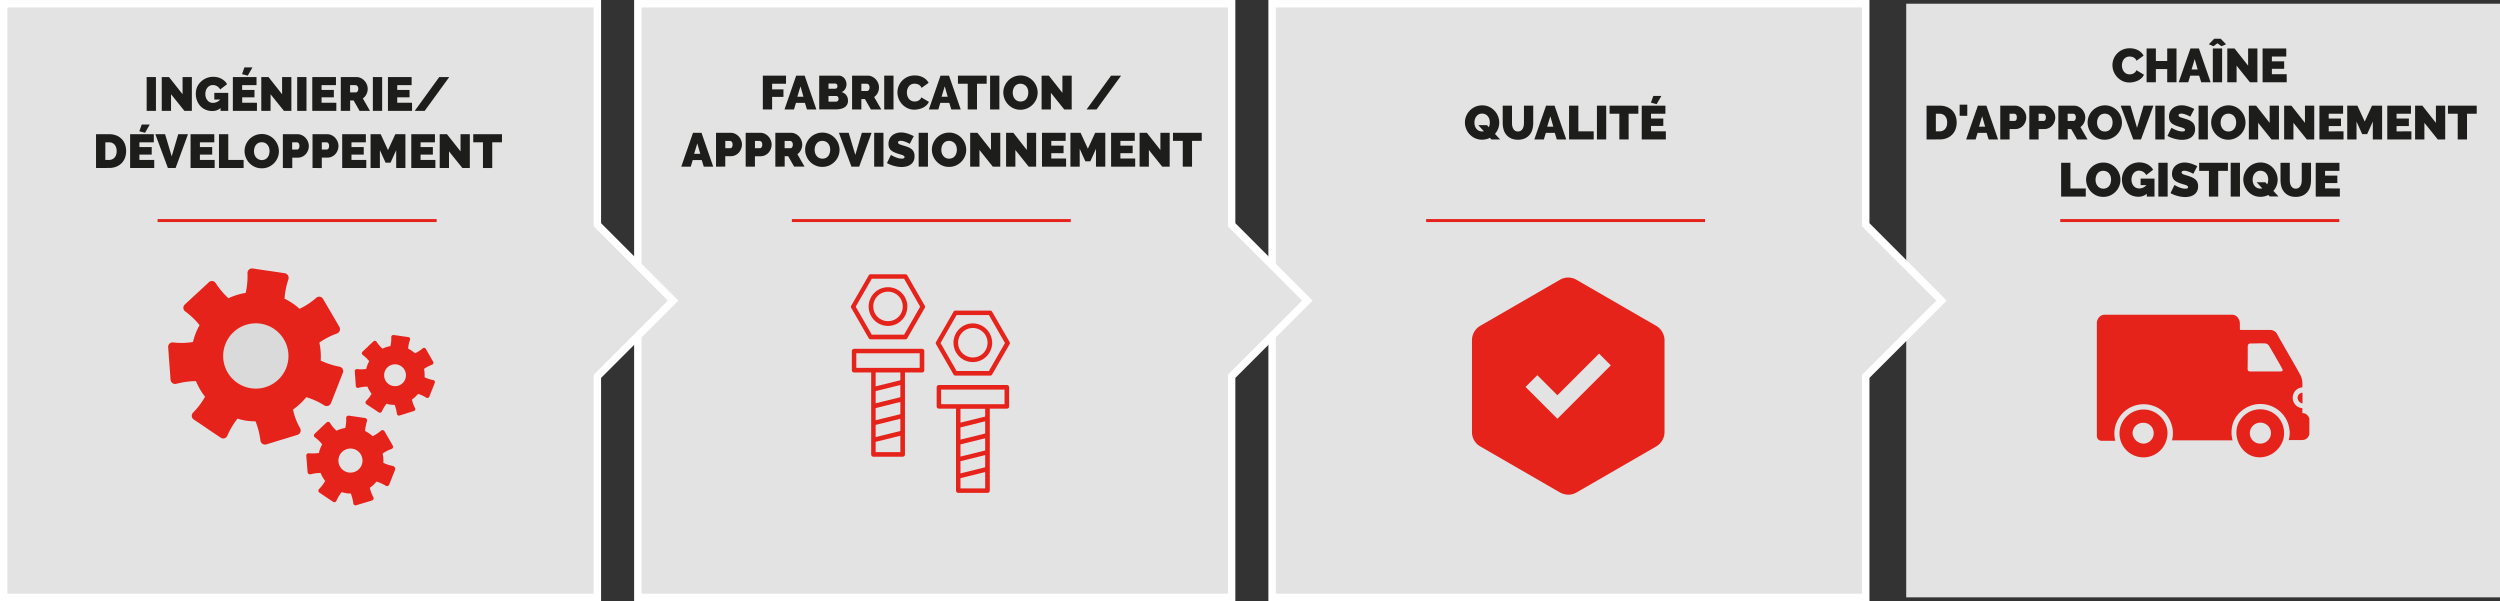 <?xml version="1.0" encoding="UTF-8"?> <svg xmlns="http://www.w3.org/2000/svg" viewBox="0 0 1679.9 403.9"><rect x="0" y="0" width="1679.9" height="403.9" fill="#333333" stroke="none"/><defs><style>.cls-1,.cls-2{fill:#e3e3e3;}.cls-2{stroke:#fff;stroke-width:5px;}.cls-2,.cls-3{stroke-miterlimit:10;}.cls-3{fill:none;stroke:#e5231b;stroke-width:2px;}.cls-4{fill:#dadada;}.cls-5{fill:#e5231b;}.cls-6{fill:#1d1d1b;}</style></defs><g id="Livello_1" data-name="Livello 1"><polyline class="cls-1" points="1679.9 252.9 1679.9 401.4 1280.9 401.4 1280.9 2.5 1679.9 2.5 1679.9 151 1679.9 252.9"></polyline><polygon class="cls-2" points="1304.6 202 1253.7 151 1253.7 2.5 854.8 2.5 854.8 401.4 1253.7 401.4 1253.7 252.9 1304.6 202"></polygon><polygon class="cls-2" points="878.5 202 827.6 151 827.6 2.5 428.6 2.5 428.6 401.4 827.6 401.4 827.6 252.9 878.5 202"></polygon><polygon class="cls-2" points="452.3 202 401.4 151 401.4 2.5 2.5 2.5 2.5 401.4 401.4 401.4 401.4 252.9 452.3 202"></polygon><line class="cls-3" x1="719.5" y1="148.2" x2="532.1" y2="148.2"></line><line class="cls-3" x1="1145.7" y1="148.2" x2="958.3" y2="148.2"></line><line class="cls-3" x1="1571.9" y1="148.2" x2="1384.4" y2="148.2"></line><line class="cls-3" x1="293.4" y1="148.2" x2="105.9" y2="148.2"></line><path class="cls-4" d="M175.2,217.5a21.93,21.93,0,1,0,18.5,24.9A21.91,21.91,0,0,0,175.2,217.5Z"></path><path class="cls-5" d="M196.9,275.2a43.68,43.68,0,0,0,8.9-8.3,47.9,47.9,0,0,1,12.1,5.5,3.1,3.1,0,0,0,4.5-1.5l3.5-8.9,1-2.6,3.5-8.9a3,3,0,0,0-2.3-4.1,53.09,53.09,0,0,1-12.6-4.1,44,44,0,0,0-.9-12.1,51.32,51.32,0,0,1,11.8-6.1,3.12,3.12,0,0,0,1.7-4.4l-4.8-8.2-1.4-2.4-4.8-8.2a3,3,0,0,0-4.7-.7,48.24,48.24,0,0,1-11.1,7.3,43.66,43.66,0,0,0-10.1-6.8,51,51,0,0,1,2.6-13,3.13,3.13,0,0,0-2.4-4.1l-9.4-1.4-2.8-.4-9.4-1.4a3.08,3.08,0,0,0-3.5,3.2,52.05,52.05,0,0,1-1.2,13.2,44.77,44.77,0,0,0-11.6,3.6,51.42,51.42,0,0,1-8.5-10.1,3,3,0,0,0-4.7-.6l-7,6.5-2.1,1.9-7,6.5a3,3,0,0,0,.3,4.7,49.63,49.63,0,0,1,9.6,9.2,40.85,40.85,0,0,0-4.4,11.3,46.67,46.67,0,0,1-13.3.3,3,3,0,0,0-3.4,3.3l.7,9.5.2,2.8.7,9.5a3.1,3.1,0,0,0,3.9,2.7,53,53,0,0,1,13.2-1.8,42.37,42.37,0,0,0,6.1,10.5,51.63,51.63,0,0,1-8,10.6,3,3,0,0,0,.4,4.7l7.9,5.3,2.3,1.6,7.9,5.3a3,3,0,0,0,4.5-1.4,51.06,51.06,0,0,1,6.8-11.4,37.53,37.53,0,0,0,6,1.4,41.67,41.67,0,0,0,6.1.4A53,53,0,0,1,175,296a3.08,3.08,0,0,0,4,2.6l9.1-2.8,2.7-.8,9.1-2.8a3.13,3.13,0,0,0,1.8-4.4A42.55,42.55,0,0,1,196.9,275.2Zm-3.3-32.8a21.93,21.93,0,1,1-18.5-24.9A22,22,0,0,1,193.6,242.4Z"></path><path class="cls-5" d="M264,313.1a24.75,24.75,0,0,1-6.4-2.1,21.39,21.39,0,0,0-.5-6.2,22.94,22.94,0,0,1,6-3.1,1.58,1.58,0,0,0,.8-2.3l-2.4-4.2-.7-1.2-2.4-4.2a1.58,1.58,0,0,0-2.4-.4,25.73,25.73,0,0,1-5.6,3.7,22,22,0,0,0-5.1-3.5,28.32,28.32,0,0,1,1.3-6.6,1.66,1.66,0,0,0-1.2-2.1l-4.8-.7-1.4-.2-4.8-.7a1.58,1.58,0,0,0-1.8,1.6,24.58,24.58,0,0,1-.6,6.7,22.52,22.52,0,0,0-5.9,1.8,22.46,22.46,0,0,1-4.3-5.2,1.57,1.57,0,0,0-2.4-.3l-3.5,3.3-1,1-3.5,3.3a1.57,1.57,0,0,0,.2,2.4,23,23,0,0,1,4.9,4.7,19.34,19.34,0,0,0-2.2,5.8,32.59,32.59,0,0,1-6.8.2,1.53,1.53,0,0,0-1.7,1.7l.4,4.8.1,1.4.4,4.8a1.61,1.61,0,0,0,2,1.4,27.79,27.79,0,0,1,6.7-.9,24.34,24.34,0,0,0,3.1,5.4,26.78,26.78,0,0,1-4.1,5.4,1.56,1.56,0,0,0,.2,2.4l4,2.7,1.2.8,4,2.7a1.53,1.53,0,0,0,2.3-.7,24,24,0,0,1,3.5-5.8c1,.3,2,.5,3,.7a16.15,16.15,0,0,0,3.1.2,27.86,27.86,0,0,1,1.7,6.6,1.53,1.53,0,0,0,2,1.3l4.6-1.4,1.4-.4,4.6-1.4a1.55,1.55,0,0,0,.9-2.2,24.45,24.45,0,0,1-2.4-6.3,22.45,22.45,0,0,0,4.5-4.2,26.13,26.13,0,0,1,6.2,2.8,1.6,1.6,0,0,0,2.3-.7l1.8-4.5.5-1.3,1.8-4.5A2.21,2.21,0,0,0,264,313.1Zm-29.7,4.4a8.09,8.09,0,1,1,9.2-6.8A8.11,8.11,0,0,1,234.3,317.5Z"></path><path class="cls-5" d="M291.1,255.4a24,24,0,0,1-5.8-1.9,20.86,20.86,0,0,0-.4-5.6,23.37,23.37,0,0,1,5.4-2.8,1.46,1.46,0,0,0,.8-2l-2.2-3.8-.6-1.1-2.2-3.8a1.33,1.33,0,0,0-2.1-.3,23.7,23.7,0,0,1-5.1,3.3,20.63,20.63,0,0,0-4.6-3.1,19.58,19.58,0,0,1,1.2-5.9,1.45,1.45,0,0,0-1.1-1.9l-4.3-.6-1.3-.2-4.3-.6a1.44,1.44,0,0,0-1.6,1.5,20.06,20.06,0,0,1-.6,6,18.29,18.29,0,0,0-5.3,1.7,23.81,23.81,0,0,1-3.9-4.6,1.43,1.43,0,0,0-2.2-.3l-3.2,3-.9.9-3.2,3a1.49,1.49,0,0,0,.1,2.2,23.69,23.69,0,0,1,4.4,4.2,18.12,18.12,0,0,0-2,5.2,21,21,0,0,1-6.1.1,1.44,1.44,0,0,0-1.6,1.5l.3,4.3.1,1.3.3,4.3a1.35,1.35,0,0,0,1.8,1.2,22.89,22.89,0,0,1,6-.8,20.82,20.82,0,0,0,2.8,4.8,23.6,23.6,0,0,1-3.7,4.8,1.49,1.49,0,0,0,.2,2.2l3.6,2.4,1.1.7,3.6,2.4a1.44,1.44,0,0,0,2.1-.6,25.93,25.93,0,0,1,3.1-5.2,13.1,13.1,0,0,0,2.7.6,26.35,26.35,0,0,0,2.8.2,26.69,26.69,0,0,1,1.5,5.9,1.38,1.38,0,0,0,1.8,1.2l4.2-1.3,1.2-.4,4.2-1.3a1.43,1.43,0,0,0,.8-2,21.46,21.46,0,0,1-2.1-5.7,21,21,0,0,0,4.1-3.8,20.47,20.47,0,0,1,5.5,2.5,1.4,1.4,0,0,0,2.1-.7l1.6-4.1.5-1.2,1.6-4.1A1.34,1.34,0,0,0,291.1,255.4Zm-26.7,4a7.33,7.33,0,1,1,8.3-6.2A7.27,7.27,0,0,1,264.4,259.4Z"></path><path class="cls-5" d="M1112.8,218.9,1059.3,188a11,11,0,0,0-11.1,0l-53.5,30.9a11.3,11.3,0,0,0-5.6,9.6v61.9a11.05,11.05,0,0,0,5.6,9.6l53.5,30.9a12,12,0,0,0,5.6,1.5,10.93,10.93,0,0,0,5.6-1.5l53.5-30.9a11.3,11.3,0,0,0,5.6-9.6V228.5A11.4,11.4,0,0,0,1112.8,218.9Zm-66.3,62.5L1025.1,260l7.9-7.9,13.5,13.5,28-28,7.9,7.9Z"></path><path class="cls-5" d="M1503.2,286.9c-2.1,8.8,3.7,18.8,12.8,20.2,9.8,1.6,19.1-6.7,18.8-16.3a15.81,15.81,0,0,0-13.7-15.6A16.12,16.12,0,0,0,1503.2,286.9Zm8.6,4.2a7.1,7.1,0,0,1,14.2,0,7.22,7.22,0,0,1-7,7A7,7,0,0,1,1511.8,291.1Z"></path><path class="cls-5" d="M1425.8,284.3a16.08,16.08,0,1,0,29.8,11.9c2.8-8.1-1.4-16.7-9.5-20A16.26,16.26,0,0,0,1425.8,284.3Zm7.2,6.8a7.06,7.06,0,0,1,7.2-7,6.84,6.84,0,0,1,7,7,7,7,0,0,1-7,7A7.64,7.64,0,0,1,1433,291.1Z"></path><path class="cls-5" d="M1547.2,271.1v-7.2a3.38,3.38,0,0,0-3.3,3.5A4,4,0,0,0,1547.2,271.1Z"></path><path class="cls-5" d="M1409,217.8v75.1a3.21,3.21,0,0,0,3.3,3.3h9.1a19.32,19.32,0,0,1,1.4-13.5,19.62,19.62,0,0,1,24.6-9.8,19.4,19.4,0,0,1,12.1,23h40.7a20.32,20.32,0,0,1-.2-9.8c2.1-9.5,12.1-16,21.9-14.4a19.63,19.63,0,0,1,16.7,19.1,16.59,16.59,0,0,1-.7,4.9h8.6c2.6,0,4.2-.9,5.3-3.7V281.1c-.9-1.9-2.1-3.5-4.7-3.5v-3.3a7.08,7.08,0,0,1-6.5-7,7,7,0,0,1,6.5-7v-3a12.91,12.91,0,0,0-1.6-5.8c-4.9-8.8-10-17.4-15.1-26.5a5.42,5.42,0,0,0-5.3-3.3h-19.3c-.5,0-.7-.2-.7-.7v-3.5c0-3.3-2.3-6-5.1-6h-85.8C1411.1,211.5,1408.8,214.3,1409,217.8Zm101.4,15.1c0-1.4.5-2.1,2.1-2.1,3.3,0,6.7-.2,10,0a4.12,4.12,0,0,1,2.1,1.4c3,5.1,6,10.2,8.8,15.3q1.35,2.1-1.2,2.1h-20c-1.4,0-1.9-.5-1.9-1.9C1510.4,242.9,1510.4,238.1,1510.4,232.9Z"></path><path class="cls-5" d="M596.7,193a13,13,0,1,0,13,13A13,13,0,0,0,596.7,193Zm0,22.8a9.9,9.9,0,1,1,9.9-9.9A9.86,9.86,0,0,1,596.7,215.8Z"></path><path class="cls-5" d="M653.7,217.3a13,13,0,1,0,13,13A13.17,13.17,0,0,0,653.7,217.3Zm0,22.9a9.9,9.9,0,1,1,9.9-9.9A9.86,9.86,0,0,1,653.7,240.2Z"></path><path class="cls-5" d="M621.4,205.4l-11.7-20.3a1.56,1.56,0,0,0-1.3-.8H585a1.44,1.44,0,0,0-1.3.8L572,205.4a1.36,1.36,0,0,0,0,1.5l11.7,20.3a1.56,1.56,0,0,0,1.3.8h23.4a1.44,1.44,0,0,0,1.3-.8l11.7-20.3A1.36,1.36,0,0,0,621.4,205.4Zm-13.9,19.5H585.8L575,206.1l10.8-18.8h21.7l10.8,18.8Z"></path><path class="cls-5" d="M621.1,248.8V235.9a1.54,1.54,0,0,0-1.5-1.5H573.9a1.54,1.54,0,0,0-1.5,1.5v12.9a1.54,1.54,0,0,0,1.5,1.5h11.5v55.1a1.54,1.54,0,0,0,1.5,1.5h19.7a1.54,1.54,0,0,0,1.5-1.5V250.3h11.5A1.54,1.54,0,0,0,621.1,248.8ZM605,278.3l-16.6,4.1v-8.2l16.6-4.1Zm-16.6,7.2,16.6-4.1v8.2l-16.6,4.1ZM605,266.9,588.4,271v-8.2l16.6-4.1Zm-16.6,36.9v-6.9l16.6-4.1v11ZM605,255.5l-16.6,4.1v-9.3H605Zm13-8.3H575.4v-9.8H618Z"></path><path class="cls-5" d="M678.4,229.8l-11.7-20.3a1.56,1.56,0,0,0-1.3-.8H642a1.44,1.44,0,0,0-1.3.8L629,229.8a1.36,1.36,0,0,0,0,1.5l11.7,20.3a1.56,1.56,0,0,0,1.3.8h23.4a1.44,1.44,0,0,0,1.3-.8l11.7-20.3A1.36,1.36,0,0,0,678.4,229.8Zm-13.9,19.5H642.8L632,230.5l10.8-18.8h21.7l10.8,18.8Z"></path><path class="cls-5" d="M678.1,273.1V260.2a1.54,1.54,0,0,0-1.5-1.5H630.9a1.54,1.54,0,0,0-1.5,1.5v12.9a1.54,1.54,0,0,0,1.5,1.5h11.5v55.1a1.54,1.54,0,0,0,1.5,1.5h19.7a1.54,1.54,0,0,0,1.5-1.5V274.6h11.5A1.47,1.47,0,0,0,678.1,273.1ZM662,302.7l-16.6,4.1v-8.2l16.6-4.1Zm-16.6,7.2,16.6-4.1V314l-16.6,4.1ZM662,291.3l-16.6,4.1v-8.2l16.6-4.1Zm-16.6,36.9v-6.9l16.6-4.1v11ZM662,279.9,645.4,284v-9.3H662Zm13-8.3H632.4v-9.8H675Z"></path></g><g id="FR"><path class="cls-6" d="M98.55,74.5V51.78h6.24V74.5Z"></path><path class="cls-6" d="M114.93,63.33V74.5h-6.24V51.78h4.87l9.12,11.55V51.78h6.24V74.5h-5Z"></path><path class="cls-6" d="M148.24,72.61a8.4,8.4,0,0,1-5.6,2,11.38,11.38,0,0,1-4.22-.79,10.09,10.09,0,0,1-3.52-2.28,11.28,11.28,0,0,1-2.4-3.68,12.9,12.9,0,0,1-.9-5,11.09,11.09,0,0,1,.9-4.47A11.21,11.21,0,0,1,135,54.9a11.84,11.84,0,0,1,8.29-3.28,12.89,12.89,0,0,1,2.95.33,10.7,10.7,0,0,1,2.6,1A10.26,10.26,0,0,1,151,54.51a7.87,7.87,0,0,1,1.57,2.07l-4.64,3.55a5.22,5.22,0,0,0-2-2.16,5.46,5.46,0,0,0-2.85-.82,4.63,4.63,0,0,0-2.05.45,4.86,4.86,0,0,0-1.6,1.25,6,6,0,0,0-1.06,1.9,7.53,7.53,0,0,0-.38,2.42,7.38,7.38,0,0,0,.38,2.43,5.63,5.63,0,0,0,1.08,1.87A4.61,4.61,0,0,0,141,68.69a5.16,5.16,0,0,0,2.15.43,6.37,6.37,0,0,0,4.8-2.24h-3.94V62.4h9.35V74.5h-5.16Z"></path><path class="cls-6" d="M172.66,69.06V74.5H156.47V51.78h15.9v5.44h-9.66v3.2H171v5h-8.25v3.59Zm-6.18-18.24-3.84-1,1.6-4.54h5.41Z"></path><path class="cls-6" d="M181.81,63.33V74.5h-6.24V51.78h4.86l9.12,11.55V51.78h6.24V74.5h-5Z"></path><path class="cls-6" d="M199.7,74.5V51.78h6.24V74.5Z"></path><path class="cls-6" d="M226,69.06V74.5H209.84V51.78h15.91v5.44h-9.67v3.2h8.26v5h-8.26v3.59Z"></path><path class="cls-6" d="M229,74.5V51.78h10.43a6.88,6.88,0,0,1,3.07.69,8,8,0,0,1,2.42,1.79,8.25,8.25,0,0,1,1.58,2.53,7.65,7.65,0,0,1,.58,2.86,8.06,8.06,0,0,1-.87,3.7,7.47,7.47,0,0,1-2.4,2.8l4.8,8.35h-7l-4-7h-2.33v7Zm6.24-12.42h3.93a1.36,1.36,0,0,0,1.07-.64,2.85,2.85,0,0,0,.5-1.79,2.56,2.56,0,0,0-.58-1.81,1.61,1.61,0,0,0-1.15-.62h-3.77Z"></path><path class="cls-6" d="M250.55,74.5V51.78h6.24V74.5Z"></path><path class="cls-6" d="M276.88,69.06V74.5H260.69V51.78h15.9v5.44h-9.66v3.2h8.26v5h-8.26v3.59Z"></path><path class="cls-6" d="M301.87,51.78,285.36,74.5h-6.69l16.48-22.72Z"></path><path class="cls-6" d="M64.53,112.9V90.18h8.74a13,13,0,0,1,5,.89,10.05,10.05,0,0,1,5.76,6,13.78,13.78,0,0,1-.08,9.08,10.25,10.25,0,0,1-2.32,3.59,10.43,10.43,0,0,1-3.62,2.3,12.81,12.81,0,0,1-4.7.82Zm13.86-11.39a7.86,7.86,0,0,0-.35-2.4,5.53,5.53,0,0,0-1-1.86,4.63,4.63,0,0,0-1.62-1.2,5.11,5.11,0,0,0-2.14-.43h-2.5v11.84h2.5a5,5,0,0,0,2.17-.45,4.53,4.53,0,0,0,1.62-1.25,5.32,5.32,0,0,0,1-1.89A7.74,7.74,0,0,0,78.39,101.51Z"></path><path class="cls-6" d="M103.64,107.46v5.44H87.44V90.18h15.91v5.44H93.68v3.2h8.26v5.05H93.68v3.59ZM97.46,89.22l-3.84-1,1.6-4.54h5.41Z"></path><path class="cls-6" d="M110.93,90.18l4.45,14.88,4.38-14.88h6.56L118,112.9h-5.18l-8.45-22.72Z"></path><path class="cls-6" d="M144.24,107.46v5.44H128.05V90.18H144v5.44h-9.67v3.2h8.26v5.05h-8.26v3.59Z"></path><path class="cls-6" d="M147.15,112.9V90.18h6.24v17.28H163.7v5.44Z"></path><path class="cls-6" d="M175.83,113.09a11,11,0,0,1-4.71-1,11.5,11.5,0,0,1-3.61-2.61,11.69,11.69,0,0,1-2.34-3.69,11.57,11.57,0,0,1-.83-4.29,11.21,11.21,0,0,1,.86-4.32,11.49,11.49,0,0,1,2.42-3.67A11.83,11.83,0,0,1,171.3,91a11.5,11.5,0,0,1,4.65-.94,11,11,0,0,1,4.71,1,11.4,11.4,0,0,1,3.61,2.63,11.88,11.88,0,0,1,3.14,8,11.15,11.15,0,0,1-.86,4.3,11.58,11.58,0,0,1-6.07,6.19A11.18,11.18,0,0,1,175.83,113.09Zm-5.16-11.52a7.91,7.91,0,0,0,.32,2.23,6.18,6.18,0,0,0,1,1.9,5.21,5.21,0,0,0,6.28,1.33,4.61,4.61,0,0,0,1.61-1.38,5.76,5.76,0,0,0,.93-1.93,8.35,8.35,0,0,0,.3-2.21,7.57,7.57,0,0,0-.32-2.23,5.34,5.34,0,0,0-1-1.88,4.89,4.89,0,0,0-1.63-1.32,5,5,0,0,0-2.29-.49,4.93,4.93,0,0,0-2.32.51,4.75,4.75,0,0,0-1.62,1.36,5.73,5.73,0,0,0-.94,1.92A8,8,0,0,0,170.67,101.57Z"></path><path class="cls-6" d="M190.07,112.9V90.18h9.79a6.88,6.88,0,0,1,3.07.69,8,8,0,0,1,2.42,1.79,8.37,8.37,0,0,1,1.58,2.53,7.65,7.65,0,0,1,.58,2.86A8,8,0,0,1,207,101a8.21,8.21,0,0,1-1.52,2.53,7.34,7.34,0,0,1-2.37,1.76,7.13,7.13,0,0,1-3,.65h-3.71v7Zm6.24-12.42h3.29a1.42,1.42,0,0,0,1.07-.53,2.78,2.78,0,0,0,.5-1.9,2.49,2.49,0,0,0-.58-1.92,1.73,1.73,0,0,0-1.15-.51h-3.13Z"></path><path class="cls-6" d="M210,112.9V90.18h9.79a6.92,6.92,0,0,1,3.08.69,8,8,0,0,1,2.41,1.79,8.6,8.6,0,0,1,1.59,2.53,7.64,7.64,0,0,1,.57,2.86,8.31,8.31,0,0,1-2.06,5.46,7.34,7.34,0,0,1-2.37,1.76,7.2,7.2,0,0,1-3.06.65h-3.71v7Zm6.24-12.42h3.3a1.44,1.44,0,0,0,1.07-.53,2.78,2.78,0,0,0,.5-1.9,2.53,2.53,0,0,0-.58-1.92,1.74,1.74,0,0,0-1.15-.51h-3.14Z"></path><path class="cls-6" d="M246.13,107.46v5.44H229.94V90.18h15.9v5.44h-9.66v3.2h8.25v5.05h-8.25v3.59Z"></path><path class="cls-6" d="M266.23,112.9v-12l-3.81,8.42h-3.33l-3.81-8.42v12H249V90.18h6.82l4.89,10.69,4.93-10.69h6.78V112.9Z"></path><path class="cls-6" d="M292.56,107.46v5.44H276.37V90.18h15.9v5.44h-9.66v3.2h8.26v5.05h-8.26v3.59Z"></path><path class="cls-6" d="M301.71,101.73V112.9h-6.24V90.18h4.87l9.12,11.55V90.18h6.24V112.9h-5Z"></path><path class="cls-6" d="M337.3,95.62h-6.53V112.9h-6.24V95.62H318V90.18H337.3Z"></path><path class="cls-6" d="M512.59,73.55V50.83h15.59v5.44h-9.35v3.78h7.62v5.06h-7.62v8.44Z"></path><path class="cls-6" d="M535,50.83h5.7l7.87,22.72h-6.33l-1.38-4.44h-6l-1.34,4.44h-6.37ZM539.89,65l-2-7-2.11,7Z"></path><path class="cls-6" d="M569.81,67.73a5,5,0,0,1-2.4,4.45,8.49,8.49,0,0,1-2.61,1,14.49,14.49,0,0,1-3.15.33H550.48V50.83h13.19a4.4,4.4,0,0,1,2.14.52,5.38,5.38,0,0,1,1.63,1.32,6.06,6.06,0,0,1,1,1.86,6.2,6.2,0,0,1,.37,2.13,6.1,6.1,0,0,1-.82,3.05,5.12,5.12,0,0,1-2.45,2.2,5.54,5.54,0,0,1,4.23,5.82ZM556.72,56.15v3.48H561a2.06,2.06,0,0,0,1.17-.35,1.58,1.58,0,0,0,.52-1.41,1.67,1.67,0,0,0-.45-1.32,1.5,1.5,0,0,0-1.05-.4Zm6.75,10.3a2.15,2.15,0,0,0-.45-1.39,1.38,1.38,0,0,0-1.15-.56h-5.15v3.81h4.93a1.84,1.84,0,0,0,1.29-.48A1.74,1.74,0,0,0,563.47,66.45Z"></path><path class="cls-6" d="M572.56,73.55V50.83H583a6.85,6.85,0,0,1,3.07.69,8.07,8.07,0,0,1,2.42,1.79,8.37,8.37,0,0,1,1.58,2.53,7.51,7.51,0,0,1,.58,2.87,8.14,8.14,0,0,1-.86,3.69,7.58,7.58,0,0,1-2.4,2.8l4.8,8.35h-7l-4-7H578.8v7Zm6.24-12.41h3.94a1.4,1.4,0,0,0,1.07-.64,2.88,2.88,0,0,0,.49-1.79,2.59,2.59,0,0,0-.57-1.81,1.62,1.62,0,0,0-1.15-.63H578.8Z"></path><path class="cls-6" d="M594.16,73.55V50.83h6.24V73.55Z"></path><path class="cls-6" d="M603.06,62a11.25,11.25,0,0,1,.78-4.09,11,11,0,0,1,2.29-3.62,11.42,11.42,0,0,1,8.54-3.58,11.41,11.41,0,0,1,5.71,1.36,8.79,8.79,0,0,1,3.6,3.6l-4.76,3.39a4.09,4.09,0,0,0-.85-1.38,4.21,4.21,0,0,0-1.17-.86,5,5,0,0,0-1.33-.45,7.77,7.77,0,0,0-1.33-.13,4.85,4.85,0,0,0-2.32.53,4.76,4.76,0,0,0-1.6,1.38,5.89,5.89,0,0,0-.92,1.92,7.45,7.45,0,0,0-.31,2.12,7.55,7.55,0,0,0,.35,2.28,6.12,6.12,0,0,0,1,1.92,5,5,0,0,0,1.65,1.32,4.77,4.77,0,0,0,2.19.5,6.72,6.72,0,0,0,1.31-.14,5.23,5.23,0,0,0,1.3-.48,4.89,4.89,0,0,0,1.12-.87,3.77,3.77,0,0,0,.78-1.29l5.09,3a6.6,6.6,0,0,1-1.55,2.24,10.19,10.19,0,0,1-2.37,1.66,12.38,12.38,0,0,1-2.85,1,12.8,12.8,0,0,1-3,.36,10.5,10.5,0,0,1-4.62-1,11.78,11.78,0,0,1-3.62-2.67,12.13,12.13,0,0,1-2.35-3.78A11.52,11.52,0,0,1,603.06,62Z"></path><path class="cls-6" d="M632,50.83h5.7l7.87,22.72h-6.34l-1.37-4.44h-6l-1.34,4.44h-6.37ZM636.82,65l-2-7-2.11,7Z"></path><path class="cls-6" d="M663,56.27H656.5V73.55h-6.24V56.27H643.7V50.83H663Z"></path><path class="cls-6" d="M665.3,73.55V50.83h6.24V73.55Z"></path><path class="cls-6" d="M685.68,73.75a10.76,10.76,0,0,1-4.7-1,11.68,11.68,0,0,1-3.62-2.6,12,12,0,0,1-2.34-3.7,11.57,11.57,0,0,1-.83-4.29,11.11,11.11,0,0,1,.87-4.32,11.42,11.42,0,0,1,2.41-3.66,11.78,11.78,0,0,1,3.68-2.53,11.35,11.35,0,0,1,4.66-.94,10.93,10.93,0,0,1,4.7,1,11.53,11.53,0,0,1,3.62,2.62A12,12,0,0,1,696.45,58a11.67,11.67,0,0,1,.81,4.26,10.93,10.93,0,0,1-.86,4.3,11.67,11.67,0,0,1-6.06,6.2A11.23,11.23,0,0,1,685.68,73.75Zm-5.15-11.52a7.5,7.5,0,0,0,.32,2.22,5.58,5.58,0,0,0,1,1.9,4.71,4.71,0,0,0,1.61,1.35,5.48,5.48,0,0,0,4.66,0,4.82,4.82,0,0,0,1.62-1.37,6.1,6.1,0,0,0,.92-1.94,7.92,7.92,0,0,0,.31-2.21,7.79,7.79,0,0,0-.32-2.22,5.48,5.48,0,0,0-1-1.89,5.27,5.27,0,0,0-6.24-1.3,4.74,4.74,0,0,0-1.61,1.36,5.75,5.75,0,0,0-.95,1.92A8.16,8.16,0,0,0,680.53,62.23Z"></path><path class="cls-6" d="M706.16,62.39V73.55h-6.24V50.83h4.86l9.12,11.56V50.83h6.24V73.55h-5Z"></path><path class="cls-6" d="M753.33,50.83,736.81,73.55h-6.68l16.48-22.72Z"></path><path class="cls-6" d="M465.68,89.23h5.7L479.25,112h-6.34l-1.37-4.44h-6.05L464.15,112h-6.37Zm4.87,14.12-2-7-2.11,7Z"></path><path class="cls-6" d="M481.14,112V89.23h9.79a6.88,6.88,0,0,1,3.07.69,8.07,8.07,0,0,1,2.42,1.79A8.37,8.37,0,0,1,498,94.24a7.51,7.51,0,0,1,.58,2.87A8,8,0,0,1,498,100a8.09,8.09,0,0,1-1.52,2.53,7.26,7.26,0,0,1-2.36,1.76,7.06,7.06,0,0,1-3.06.66h-3.71v7Zm6.24-12.41h3.29a1.48,1.48,0,0,0,1.08-.53,2.8,2.8,0,0,0,.49-1.9,2.53,2.53,0,0,0-.57-1.92,1.74,1.74,0,0,0-1.16-.52h-3.13Z"></path><path class="cls-6" d="M501.07,112V89.23h9.8a6.91,6.91,0,0,1,3.07.69,8,8,0,0,1,2.41,1.79,8.4,8.4,0,0,1,1.59,2.53,7.69,7.69,0,0,1,.57,2.87,8.31,8.31,0,0,1-2.06,5.45,7.2,7.2,0,0,1-2.37,1.76A7.05,7.05,0,0,1,511,105h-3.72v7Zm6.24-12.41h3.3a1.47,1.47,0,0,0,1.07-.53,2.79,2.79,0,0,0,.5-1.9,2.49,2.49,0,0,0-.58-1.92,1.71,1.71,0,0,0-1.15-.52h-3.14Z"></path><path class="cls-6" d="M521,112V89.23h10.43a6.88,6.88,0,0,1,3.07.69,8.07,8.07,0,0,1,2.42,1.79,8.37,8.37,0,0,1,1.58,2.53,7.51,7.51,0,0,1,.58,2.87,8.14,8.14,0,0,1-.86,3.69,7.58,7.58,0,0,1-2.4,2.8l4.79,8.35h-7l-4-7h-2.33v7Zm6.24-12.41h3.94a1.37,1.37,0,0,0,1.07-.64,2.88,2.88,0,0,0,.49-1.79,2.59,2.59,0,0,0-.57-1.81,1.62,1.62,0,0,0-1.16-.63h-3.77Z"></path><path class="cls-6" d="M552.56,112.15a10.79,10.79,0,0,1-4.7-1,11.51,11.51,0,0,1-6-6.3,11.38,11.38,0,0,1-.84-4.29,11.11,11.11,0,0,1,.87-4.32,11.42,11.42,0,0,1,2.41-3.66A11.78,11.78,0,0,1,548,90.05a11.35,11.35,0,0,1,4.66-.94,10.9,10.9,0,0,1,4.7,1A11.41,11.41,0,0,1,561,92.72a11.84,11.84,0,0,1,2.32,3.71,11.68,11.68,0,0,1,.82,4.26,10.94,10.94,0,0,1-.87,4.3,11.35,11.35,0,0,1-2.4,3.65,11.67,11.67,0,0,1-3.66,2.55A11.2,11.2,0,0,1,552.56,112.15Zm-5.15-11.52a7.84,7.84,0,0,0,.32,2.22,5.58,5.58,0,0,0,1,1.9,4.75,4.75,0,0,0,1.62,1.35,5.46,5.46,0,0,0,4.65,0,4.82,4.82,0,0,0,1.62-1.37,6.23,6.23,0,0,0,.93-1.94,8.29,8.29,0,0,0,.3-2.21,7.79,7.79,0,0,0-.32-2.22,5.32,5.32,0,0,0-1-1.89,4.89,4.89,0,0,0-1.63-1.31,5.51,5.51,0,0,0-4.61,0,4.85,4.85,0,0,0-1.61,1.36,6,6,0,0,0-.95,1.92A8.16,8.16,0,0,0,547.41,100.63Z"></path><path class="cls-6" d="M570.29,89.23l4.45,14.88,4.38-14.88h6.56L577.33,112h-5.18L563.7,89.23Z"></path><path class="cls-6" d="M587.41,112V89.23h6.24V112Z"></path><path class="cls-6" d="M611.31,96.66a16.91,16.91,0,0,0-2-1c-.58-.25-1.22-.49-1.94-.72a7.05,7.05,0,0,0-2.09-.33,2.92,2.92,0,0,0-1.33.25.9.9,0,0,0-.5.87,1,1,0,0,0,.29.73,2.58,2.58,0,0,0,.83.53,11.12,11.12,0,0,0,1.33.47l1.78.54A22.42,22.42,0,0,1,610.53,99a8.56,8.56,0,0,1,2.16,1.36,5.13,5.13,0,0,1,1.37,1.9,6.9,6.9,0,0,1,.48,2.72,7.17,7.17,0,0,1-.75,3.44,6.09,6.09,0,0,1-2,2.22,8.14,8.14,0,0,1-2.79,1.2,13.18,13.18,0,0,1-3.12.37,17.46,17.46,0,0,1-2.56-.19,22.18,22.18,0,0,1-5.1-1.38,16.34,16.34,0,0,1-2.22-1.08l2.68-5.48a18.75,18.75,0,0,0,2.34,1.25,17.13,17.13,0,0,0,2.32.87,9.41,9.41,0,0,0,2.64.38,2.67,2.67,0,0,0,1.42-.27.82.82,0,0,0,.4-.72,1,1,0,0,0-.4-.82,3.62,3.62,0,0,0-1.1-.59q-.71-.25-1.62-.51c-.6-.17-1.25-.37-1.93-.61a16.94,16.94,0,0,1-2.59-1.1,7.18,7.18,0,0,1-1.8-1.35,5,5,0,0,1-1-1.71,6.8,6.8,0,0,1-.33-2.21,7.62,7.62,0,0,1,.69-3.33,6.84,6.84,0,0,1,1.87-2.4,8.37,8.37,0,0,1,2.7-1.45,10.38,10.38,0,0,1,3.22-.5,12.21,12.21,0,0,1,2.43.24,20.78,20.78,0,0,1,2.29.61c.73.25,1.42.51,2.06.8s1.22.56,1.73.82Z"></path><path class="cls-6" d="M617.3,112V89.23h6.24V112Z"></path><path class="cls-6" d="M637.68,112.15a10.76,10.76,0,0,1-4.7-1,11.68,11.68,0,0,1-3.62-2.6,12,12,0,0,1-2.34-3.7,11.57,11.57,0,0,1-.83-4.29,11.11,11.11,0,0,1,.87-4.32,11.42,11.42,0,0,1,2.41-3.66,11.78,11.78,0,0,1,3.68-2.53,11.35,11.35,0,0,1,4.66-.94,10.93,10.93,0,0,1,4.7,1,11.53,11.53,0,0,1,3.62,2.62,12,12,0,0,1,2.32,3.71,11.67,11.67,0,0,1,.81,4.26,10.93,10.93,0,0,1-.86,4.3,11.67,11.67,0,0,1-6.06,6.2A11.23,11.23,0,0,1,637.68,112.15Zm-5.15-11.52a7.5,7.5,0,0,0,.32,2.22,5.58,5.58,0,0,0,1,1.9,4.71,4.71,0,0,0,1.61,1.35,5.48,5.48,0,0,0,4.66,0,4.82,4.82,0,0,0,1.62-1.37,6,6,0,0,0,.92-1.94,7.92,7.92,0,0,0,.31-2.21,7.79,7.79,0,0,0-.32-2.22,5.48,5.48,0,0,0-1-1.89,5.27,5.27,0,0,0-6.24-1.3,4.85,4.85,0,0,0-1.61,1.36,5.75,5.75,0,0,0-.95,1.92A8.16,8.16,0,0,0,632.53,100.63Z"></path><path class="cls-6" d="M658.16,100.79V112h-6.24V89.23h4.86l9.12,11.56V89.23h6.24V112h-5Z"></path><path class="cls-6" d="M682.29,100.79V112h-6.24V89.23h4.86L690,100.79V89.23h6.24V112h-5Z"></path><path class="cls-6" d="M716.37,106.51V112H700.18V89.23h15.9v5.44h-9.66v3.2h8.25v5.06h-8.25v3.58Z"></path><path class="cls-6" d="M736.46,112V100l-3.8,8.41h-3.33L725.52,100v12h-6.24V89.23h6.82L731,99.92l4.93-10.69h6.78V112Z"></path><path class="cls-6" d="M762.8,106.51V112H746.61V89.23h15.9v5.44h-9.66v3.2h8.25v5.06h-8.25v3.58Z"></path><path class="cls-6" d="M772,100.79V112h-6.24V89.23h4.86l9.12,11.56V89.23h6.24V112h-5Z"></path><path class="cls-6" d="M807.53,94.67H801V112h-6.24V94.67h-6.56V89.23h19.32Z"></path><path class="cls-6" d="M1001.17,92.61a11,11,0,0,1-2.51.93,12.13,12.13,0,0,1-2.8.32,11.12,11.12,0,0,1-4.71-1,11.29,11.29,0,0,1-3.61-2.59,11.63,11.63,0,0,1-2.34-3.7,11.48,11.48,0,0,1-.83-4.28,11.21,11.21,0,0,1,.86-4.32,11.66,11.66,0,0,1,6.1-6.23,11.33,11.33,0,0,1,4.65-.94,10.7,10.7,0,0,1,4.71,1,11.58,11.58,0,0,1,3.61,2.64,11.89,11.89,0,0,1,3.14,8,11.21,11.21,0,0,1-2.88,7.52L1008,93.7h-5.83Zm-5.25-4.29a4.37,4.37,0,0,0,1.18-.13l-3.74-4.09h5.82l1.25,1.37a6,6,0,0,0,.51-1.53,8,8,0,0,0,.16-1.63,7.9,7.9,0,0,0-.31-2.23,5.72,5.72,0,0,0-1-1.9,4.8,4.8,0,0,0-1.63-1.33,5,5,0,0,0-2.29-.5,4.82,4.82,0,0,0-2.32.53A4.93,4.93,0,0,0,992,78.26a5.73,5.73,0,0,0-.94,1.92,8,8,0,0,0-.3,2.19,7.78,7.78,0,0,0,.31,2.22,6.12,6.12,0,0,0,1,1.91,4.79,4.79,0,0,0,1.62,1.33A5.06,5.06,0,0,0,995.92,88.32Z"></path><path class="cls-6" d="M1020,88.35a3.42,3.42,0,0,0,1.85-.48,3.86,3.86,0,0,0,1.25-1.26,5.74,5.74,0,0,0,.7-1.81,9.89,9.89,0,0,0,.23-2.14V71h6.24V82.66a15.45,15.45,0,0,1-.61,4.43,9.41,9.41,0,0,1-1.89,3.57,9,9,0,0,1-3.21,2.37,11.21,11.21,0,0,1-4.56.86,10.82,10.82,0,0,1-4.66-.91,9,9,0,0,1-3.18-2.45,9.76,9.76,0,0,1-1.83-3.57,15.84,15.84,0,0,1-.57-4.3V71H1016V82.66a10.21,10.21,0,0,0,.22,2.16,5.8,5.8,0,0,0,.7,1.82,3.62,3.62,0,0,0,1.24,1.25A3.42,3.42,0,0,0,1020,88.35Z"></path><path class="cls-6" d="M1038.9,71h5.69l7.87,22.72h-6.33l-1.38-4.45h-6l-1.35,4.45H1031Zm4.86,14.11-2-7-2.11,7Z"></path><path class="cls-6" d="M1054.35,93.7V71h6.24V88.26h10.31V93.7Z"></path><path class="cls-6" d="M1073.07,93.7V71h6.24V93.7Z"></path><path class="cls-6" d="M1100.91,76.42h-6.53V93.7h-6.24V76.42h-6.56V71h19.33Z"></path><path class="cls-6" d="M1119.38,88.26V93.7h-16.2V71h15.91v5.44h-9.67v3.2h8.26v5h-8.26v3.59ZM1113.2,70l-3.84-1,1.6-4.54h5.41Z"></path><path class="cls-6" d="M1419.48,43.75a11.26,11.26,0,0,1,3.07-7.71,11.38,11.38,0,0,1,8.54-3.59,11.45,11.45,0,0,1,5.72,1.36,8.91,8.91,0,0,1,3.6,3.6l-4.77,3.39a4.15,4.15,0,0,0-.85-1.37,4.25,4.25,0,0,0-1.17-.87,4.84,4.84,0,0,0-1.33-.44A6.86,6.86,0,0,0,1431,38a4.69,4.69,0,0,0-3.92,1.9,5.9,5.9,0,0,0-.93,1.92,7.9,7.9,0,0,0-.31,2.13,7.15,7.15,0,0,0,.36,2.27,5.7,5.7,0,0,0,1,1.92,5,5,0,0,0,1.65,1.33,4.77,4.77,0,0,0,2.19.5,6,6,0,0,0,1.31-.15,4.54,4.54,0,0,0,1.3-.48,4.41,4.41,0,0,0,1.12-.86,3.82,3.82,0,0,0,.78-1.3l5.09,3a6.5,6.5,0,0,1-1.55,2.24,10.23,10.23,0,0,1-2.37,1.67,13.2,13.2,0,0,1-2.85,1,13.34,13.34,0,0,1-3,.35,10.4,10.4,0,0,1-4.62-1,11.63,11.63,0,0,1-3.62-2.67,12.2,12.2,0,0,1-2.35-3.77A11.52,11.52,0,0,1,1419.48,43.75Z"></path><path class="cls-6" d="M1462.52,32.58V55.3h-6.24V46.4h-7.62v8.9h-6.24V32.58h6.24V41h7.62V32.58Z"></path><path class="cls-6" d="M1471.89,32.58h5.7l7.87,22.72h-6.33l-1.38-4.45h-6l-1.34,4.45H1464Zm4.87,14.11-2-7-2.11,7Z"></path><path class="cls-6" d="M1484.25,29.73l3.61-3.68h4.35l3.62,3.68-3.07,1.35-2.72-2-2.72,2Zm2.68,25.57V32.58h6.24V55.3Z"></path><path class="cls-6" d="M1502.9,44.13V55.3h-6.24V32.58h4.87l9.12,11.55V32.58h6.23V55.3h-5Z"></path><path class="cls-6" d="M1536.57,49.86V55.3h-16.2V32.58h15.91V38h-9.67v3.2h8.26v5.05h-8.26v3.59Z"></path><path class="cls-6" d="M1294.57,93.7V71h8.73a12.72,12.72,0,0,1,5,.9,9.93,9.93,0,0,1,5.76,6,13,13,0,0,1,.74,4.4,12.72,12.72,0,0,1-.82,4.69,10,10,0,0,1-2.32,3.58,10.29,10.29,0,0,1-3.61,2.3,12.86,12.86,0,0,1-4.71.82Zm13.85-11.39a7.56,7.56,0,0,0-.35-2.4,5.21,5.21,0,0,0-1-1.86,4.51,4.51,0,0,0-1.61-1.2,5.16,5.16,0,0,0-2.15-.43h-2.49V88.26h2.49a5.09,5.09,0,0,0,2.18-.45,4.53,4.53,0,0,0,1.62-1.25,5.71,5.71,0,0,0,1-1.88A8.18,8.18,0,0,0,1308.42,82.31Z"></path><path class="cls-6" d="M1316.81,77.83V70.34h5.12v7.49Z"></path><path class="cls-6" d="M1329.06,71h5.7l7.87,22.72h-6.34l-1.37-4.45h-6.05l-1.34,4.45h-6.37Zm4.87,14.11-2-7-2.11,7Z"></path><path class="cls-6" d="M1344.1,93.7V71h9.8a6.91,6.91,0,0,1,3.07.69,7.86,7.86,0,0,1,2.41,1.79A8.6,8.6,0,0,1,1361,76a7.64,7.64,0,0,1,.57,2.86,8.31,8.31,0,0,1-2.06,5.46,7.34,7.34,0,0,1-2.37,1.76,7.06,7.06,0,0,1-3.06.65h-3.71v7Zm6.24-12.42h3.3a1.46,1.46,0,0,0,1.07-.52,2.82,2.82,0,0,0,.5-1.91,2.53,2.53,0,0,0-.58-1.92,1.74,1.74,0,0,0-1.15-.51h-3.14Z"></path><path class="cls-6" d="M1363.62,93.7V71h9.8a6.91,6.91,0,0,1,3.07.69,8,8,0,0,1,2.41,1.79,8.6,8.6,0,0,1,1.59,2.53,7.64,7.64,0,0,1,.57,2.86,8.31,8.31,0,0,1-2.06,5.46,7.34,7.34,0,0,1-2.37,1.76,7.06,7.06,0,0,1-3.06.65h-3.71v7Zm6.24-12.42h3.3a1.46,1.46,0,0,0,1.07-.52,2.82,2.82,0,0,0,.5-1.91,2.53,2.53,0,0,0-.58-1.92,1.74,1.74,0,0,0-1.15-.51h-3.14Z"></path><path class="cls-6" d="M1383.14,93.7V71h10.43a6.92,6.92,0,0,1,3.08.69,8,8,0,0,1,2.41,1.79,8.6,8.6,0,0,1,1.59,2.53,7.64,7.64,0,0,1,.57,2.86,8.18,8.18,0,0,1-.86,3.7,7.66,7.66,0,0,1-2.4,2.8l4.8,8.35h-7l-4-7h-2.34v7Zm6.24-12.42h3.94a1.37,1.37,0,0,0,1.07-.64,2.85,2.85,0,0,0,.5-1.79,2.6,2.6,0,0,0-.58-1.81,1.63,1.63,0,0,0-1.15-.62h-3.78Z"></path><path class="cls-6" d="M1414.28,93.89a11,11,0,0,1-4.71-1,11.62,11.62,0,0,1-3.61-2.61,12.06,12.06,0,0,1-2.34-3.69,11.57,11.57,0,0,1-.83-4.29,11.21,11.21,0,0,1,.86-4.32,11.66,11.66,0,0,1,2.42-3.67,11.8,11.8,0,0,1,3.68-2.52,11.35,11.35,0,0,1,4.66-1,11,11,0,0,1,4.7,1,11.71,11.71,0,0,1,3.62,2.63,11.91,11.91,0,0,1,2.32,3.71,11.63,11.63,0,0,1,.81,4.26,11.15,11.15,0,0,1-.86,4.3,11.81,11.81,0,0,1-2.4,3.65,12,12,0,0,1-3.67,2.54A11.15,11.15,0,0,1,1414.28,93.89Zm-5.15-11.52a7.57,7.57,0,0,0,.32,2.23,5.77,5.77,0,0,0,1,1.9,4.68,4.68,0,0,0,1.61,1.34,4.84,4.84,0,0,0,2.32.52,4.93,4.93,0,0,0,2.34-.53,4.61,4.61,0,0,0,1.61-1.38,5.76,5.76,0,0,0,.93-1.93,8.3,8.3,0,0,0,.31-2.21,7.91,7.91,0,0,0-.32-2.23,5.52,5.52,0,0,0-1-1.88,4.89,4.89,0,0,0-1.63-1.32,5,5,0,0,0-2.29-.49,4.93,4.93,0,0,0-2.32.51,4.75,4.75,0,0,0-1.62,1.36,5.93,5.93,0,0,0-.94,1.92A8.15,8.15,0,0,0,1409.13,82.37Z"></path><path class="cls-6" d="M1431.59,71,1436,85.86,1440.42,71H1447l-8.35,22.72h-5.18L1425,71Z"></path><path class="cls-6" d="M1448.29,93.7V71h6.24V93.7Z"></path><path class="cls-6" d="M1471.78,78.4a18.51,18.51,0,0,0-2-1,16.54,16.54,0,0,0-1.94-.72,7.08,7.08,0,0,0-2.09-.34,2.91,2.91,0,0,0-1.33.26.9.9,0,0,0-.5.86,1,1,0,0,0,.29.74,2.76,2.76,0,0,0,.83.53,10.64,10.64,0,0,0,1.33.46c.52.15,1.11.33,1.78.55a24.81,24.81,0,0,1,2.83,1,9.16,9.16,0,0,1,2.16,1.36,5.28,5.28,0,0,1,1.37,1.91,6.86,6.86,0,0,1,.48,2.72,7.2,7.2,0,0,1-.75,3.44,6.25,6.25,0,0,1-2,2.22,8.34,8.34,0,0,1-2.79,1.2,13.72,13.72,0,0,1-3.12.37,19,19,0,0,1-2.56-.19,23.62,23.62,0,0,1-5.1-1.38,15.27,15.27,0,0,1-2.22-1.09l2.68-5.47a18.75,18.75,0,0,0,2.34,1.25,15.91,15.91,0,0,0,2.32.86,9.07,9.07,0,0,0,2.64.39,2.56,2.56,0,0,0,1.42-.28.82.82,0,0,0,.4-.72,1,1,0,0,0-.4-.81,3.41,3.41,0,0,0-1.1-.59c-.47-.17-1-.35-1.62-.52s-1.25-.37-1.93-.6a16.48,16.48,0,0,1-2.59-1.11,6.92,6.92,0,0,1-1.8-1.34,4.86,4.86,0,0,1-1-1.71,6.8,6.8,0,0,1-.33-2.21,7.62,7.62,0,0,1,.69-3.33,6.72,6.72,0,0,1,1.87-2.4,8.39,8.39,0,0,1,2.7-1.46,10.33,10.33,0,0,1,3.22-.49,12.21,12.21,0,0,1,2.43.24,18.77,18.77,0,0,1,2.29.61,20.56,20.56,0,0,1,2.06.8c.64.28,1.22.56,1.73.81Z"></path><path class="cls-6" d="M1477.35,93.7V71h6.24V93.7Z"></path><path class="cls-6" d="M1497.32,93.89a11,11,0,0,1-4.71-1,11.73,11.73,0,0,1-6.78-10.59,11.21,11.21,0,0,1,.86-4.32,11.49,11.49,0,0,1,2.42-3.67,11.8,11.8,0,0,1,3.68-2.52,11.34,11.34,0,0,1,4.65-1,11,11,0,0,1,4.71,1,11.79,11.79,0,0,1,6.75,10.6,11.15,11.15,0,0,1-.86,4.3,11.81,11.81,0,0,1-2.4,3.65,12,12,0,0,1-3.67,2.54A11.18,11.18,0,0,1,1497.32,93.89Zm-5.15-11.52a7.9,7.9,0,0,0,.31,2.23,6.18,6.18,0,0,0,1,1.9,4.8,4.8,0,0,0,3.94,1.86,4.93,4.93,0,0,0,2.34-.53,4.61,4.61,0,0,0,1.61-1.38,5.76,5.76,0,0,0,.93-1.93,8.29,8.29,0,0,0,.3-2.21,7.9,7.9,0,0,0-.31-2.23,5.52,5.52,0,0,0-1-1.88,4.89,4.89,0,0,0-1.63-1.32,5,5,0,0,0-2.29-.49,4.93,4.93,0,0,0-2.32.51,4.75,4.75,0,0,0-1.62,1.36,5.93,5.93,0,0,0-.94,1.92A8.15,8.15,0,0,0,1492.17,82.37Z"></path><path class="cls-6" d="M1517.38,82.53V93.7h-6.24V71H1516l9.12,11.55V71h6.24V93.7h-5Z"></path><path class="cls-6" d="M1541.09,82.53V93.7h-6.24V71h4.87l9.12,11.55V71h6.24V93.7h-5Z"></path><path class="cls-6" d="M1574.76,88.26V93.7h-16.2V71h15.91v5.44h-9.67v3.2h8.26v5.06h-8.26v3.58Z"></path><path class="cls-6" d="M1594.44,93.7v-12l-3.81,8.42h-3.33l-3.81-8.42v12h-6.24V71h6.82L1589,81.67,1593.89,71h6.79V93.7Z"></path><path class="cls-6" d="M1620.36,88.26V93.7h-16.2V71h15.91v5.44h-9.67v3.2h8.26v5.06h-8.26v3.58Z"></path><path class="cls-6" d="M1629.09,82.53V93.7h-6.24V71h4.87l9.12,11.55V71h6.24V93.7h-5Z"></path><path class="cls-6" d="M1664.26,76.42h-6.53V93.7h-6.24V76.42h-6.56V71h19.33Z"></path><path class="cls-6" d="M1385,132.1V109.38h6.24v17.28h10.31v5.44Z"></path><path class="cls-6" d="M1413.27,132.29a10.9,10.9,0,0,1-4.7-1,11.54,11.54,0,0,1-3.62-2.61,11.84,11.84,0,0,1-2.33-3.69,11.38,11.38,0,0,1-.84-4.29,11,11,0,0,1,.87-4.32,11.47,11.47,0,0,1,2.41-3.67,12,12,0,0,1,3.68-2.53,11.51,11.51,0,0,1,4.66-.94,10.9,10.9,0,0,1,4.7,1,11.44,11.44,0,0,1,3.62,2.63,11.81,11.81,0,0,1,3.13,8,11,11,0,0,1-.86,4.3,11.46,11.46,0,0,1-2.4,3.65,11.81,11.81,0,0,1-3.66,2.54A11.2,11.2,0,0,1,1413.27,132.29Zm-5.15-11.52a7.91,7.91,0,0,0,.32,2.23,5.77,5.77,0,0,0,1,1.9,4.9,4.9,0,0,0,1.61,1.34,5,5,0,0,0,2.32.52,4.93,4.93,0,0,0,2.34-.53,4.73,4.73,0,0,0,1.62-1.38,5.94,5.94,0,0,0,.92-1.93,8,8,0,0,0,0-4.44,5.35,5.35,0,0,0-1-1.88,4.8,4.8,0,0,0-1.63-1.32,5.56,5.56,0,0,0-4.61,0,4.63,4.63,0,0,0-1.61,1.36,5.66,5.66,0,0,0-.95,1.92A8,8,0,0,0,1408.12,120.77Z"></path><path class="cls-6" d="M1442.52,130.21a8.42,8.42,0,0,1-5.6,2,11.67,11.67,0,0,1-4.23-.78,10.35,10.35,0,0,1-3.52-2.29,11.18,11.18,0,0,1-2.4-3.68,13.09,13.09,0,0,1-.89-5,11.25,11.25,0,0,1,.89-4.47,11.08,11.08,0,0,1,2.47-3.58,11.79,11.79,0,0,1,8.29-3.28,12.33,12.33,0,0,1,2.94.34,10.4,10.4,0,0,1,4.77,2.55,8.09,8.09,0,0,1,1.57,2.07l-4.64,3.55a5.24,5.24,0,0,0-2-2.16,5.43,5.43,0,0,0-2.85-.81,4.66,4.66,0,0,0-2,.44,4.82,4.82,0,0,0-1.59,1.25,5.85,5.85,0,0,0-1.06,1.9,7.27,7.27,0,0,0-.39,2.42,7.12,7.12,0,0,0,.39,2.43,5.45,5.45,0,0,0,1.07,1.87,4.74,4.74,0,0,0,1.65,1.22,5.11,5.11,0,0,0,2.14.43,6.34,6.34,0,0,0,4.8-2.24h-3.93V120h9.34v12.1h-5.15Z"></path><path class="cls-6" d="M1450.33,132.1V109.38h6.24V132.1Z"></path><path class="cls-6" d="M1473.81,116.8a18.51,18.51,0,0,0-2-1,16.54,16.54,0,0,0-1.94-.72,7.08,7.08,0,0,0-2.09-.34,2.91,2.91,0,0,0-1.33.26.9.9,0,0,0-.5.86,1,1,0,0,0,.29.74,2.76,2.76,0,0,0,.83.53,11.24,11.24,0,0,0,1.33.46l1.78.54a26,26,0,0,1,2.83,1.06,9.16,9.16,0,0,1,2.16,1.36,5.19,5.19,0,0,1,1.38,1.91,6.84,6.84,0,0,1,.48,2.71,7.21,7.21,0,0,1-.76,3.45,6.25,6.25,0,0,1-2,2.22,8.59,8.59,0,0,1-2.78,1.2,13.85,13.85,0,0,1-3.12.37,17.29,17.29,0,0,1-2.56-.2,19.5,19.5,0,0,1-2.61-.54,21.54,21.54,0,0,1-2.5-.83,15.27,15.27,0,0,1-2.22-1.09l2.69-5.47a18,18,0,0,0,2.33,1.25,17.16,17.16,0,0,0,2.32.86,9.17,9.17,0,0,0,2.64.39,2.72,2.72,0,0,0,1.43-.28.85.85,0,0,0,.4-.72,1,1,0,0,0-.4-.81,3.81,3.81,0,0,0-1.11-.6c-.47-.16-1-.34-1.61-.51s-1.26-.37-1.94-.61a16,16,0,0,1-2.59-1.1,6.86,6.86,0,0,1-1.79-1.34,4.67,4.67,0,0,1-1-1.72,6.44,6.44,0,0,1-.34-2.2,7.62,7.62,0,0,1,.69-3.33,6.84,6.84,0,0,1,1.87-2.4,8.39,8.39,0,0,1,2.7-1.46,10.38,10.38,0,0,1,3.22-.49,12.21,12.21,0,0,1,2.43.24,20.76,20.76,0,0,1,2.29.6,22.12,22.12,0,0,1,2.06.81c.64.28,1.22.56,1.73.81Z"></path><path class="cls-6" d="M1497.08,114.82h-6.53V132.1h-6.24V114.82h-6.56v-5.44h19.33Z"></path><path class="cls-6" d="M1498.93,132.1V109.38h6.24V132.1Z"></path><path class="cls-6" d="M1524.21,131a10.79,10.79,0,0,1-2.51.93,12.07,12.07,0,0,1-2.8.32,11.07,11.07,0,0,1-4.7-1,11.33,11.33,0,0,1-3.62-2.59,11.84,11.84,0,0,1-2.33-3.69,11.38,11.38,0,0,1-.84-4.29,11,11,0,0,1,.87-4.32,11.51,11.51,0,0,1,2.41-3.68,11.67,11.67,0,0,1,3.68-2.55,11.35,11.35,0,0,1,4.66-.94,10.76,10.76,0,0,1,4.7,1,11.63,11.63,0,0,1,3.62,2.64,11.91,11.91,0,0,1,2.32,3.71,11.64,11.64,0,0,1,.82,4.26,11.1,11.1,0,0,1-.76,4,11.33,11.33,0,0,1-2.12,3.47l3.45,3.75h-5.82Zm-5.25-4.29a5,5,0,0,0,1.19-.12l-3.74-4.1h5.82l1.25,1.38a7.13,7.13,0,0,0,.51-1.54,8,8,0,0,0,.16-1.63,7.91,7.91,0,0,0-.32-2.23,5.54,5.54,0,0,0-1-1.9,4.71,4.71,0,0,0-1.63-1.33,5,5,0,0,0-2.29-.49,4.84,4.84,0,0,0-2.32.52,4.91,4.91,0,0,0-1.61,1.38,5.85,5.85,0,0,0-1,1.92,8,8,0,0,0-.3,2.19,7.91,7.91,0,0,0,.32,2.23,5.77,5.77,0,0,0,1,1.9,4.69,4.69,0,0,0,1.62,1.33A5,5,0,0,0,1519,126.72Z"></path><path class="cls-6" d="M1542.65,126.76a3.34,3.34,0,0,0,1.85-.49,3.77,3.77,0,0,0,1.25-1.26,5.74,5.74,0,0,0,.7-1.81,9.89,9.89,0,0,0,.23-2.14V109.38h6.24v11.68a15.81,15.81,0,0,1-.61,4.43,9.7,9.7,0,0,1-1.89,3.57,9,9,0,0,1-3.21,2.37,11.28,11.28,0,0,1-4.56.86,10.82,10.82,0,0,1-4.66-.91,8.87,8.87,0,0,1-3.18-2.45,9.76,9.76,0,0,1-1.83-3.57,15.84,15.84,0,0,1-.57-4.3V109.38h6.24v11.68a10.14,10.14,0,0,0,.22,2.16,5.8,5.8,0,0,0,.7,1.82,3.62,3.62,0,0,0,1.24,1.25A3.42,3.42,0,0,0,1542.65,126.76Z"></path><path class="cls-6" d="M1572.28,126.66v5.44h-16.2V109.38H1572v5.44h-9.66V118h8.25v5h-8.25v3.59Z"></path></g></svg> 